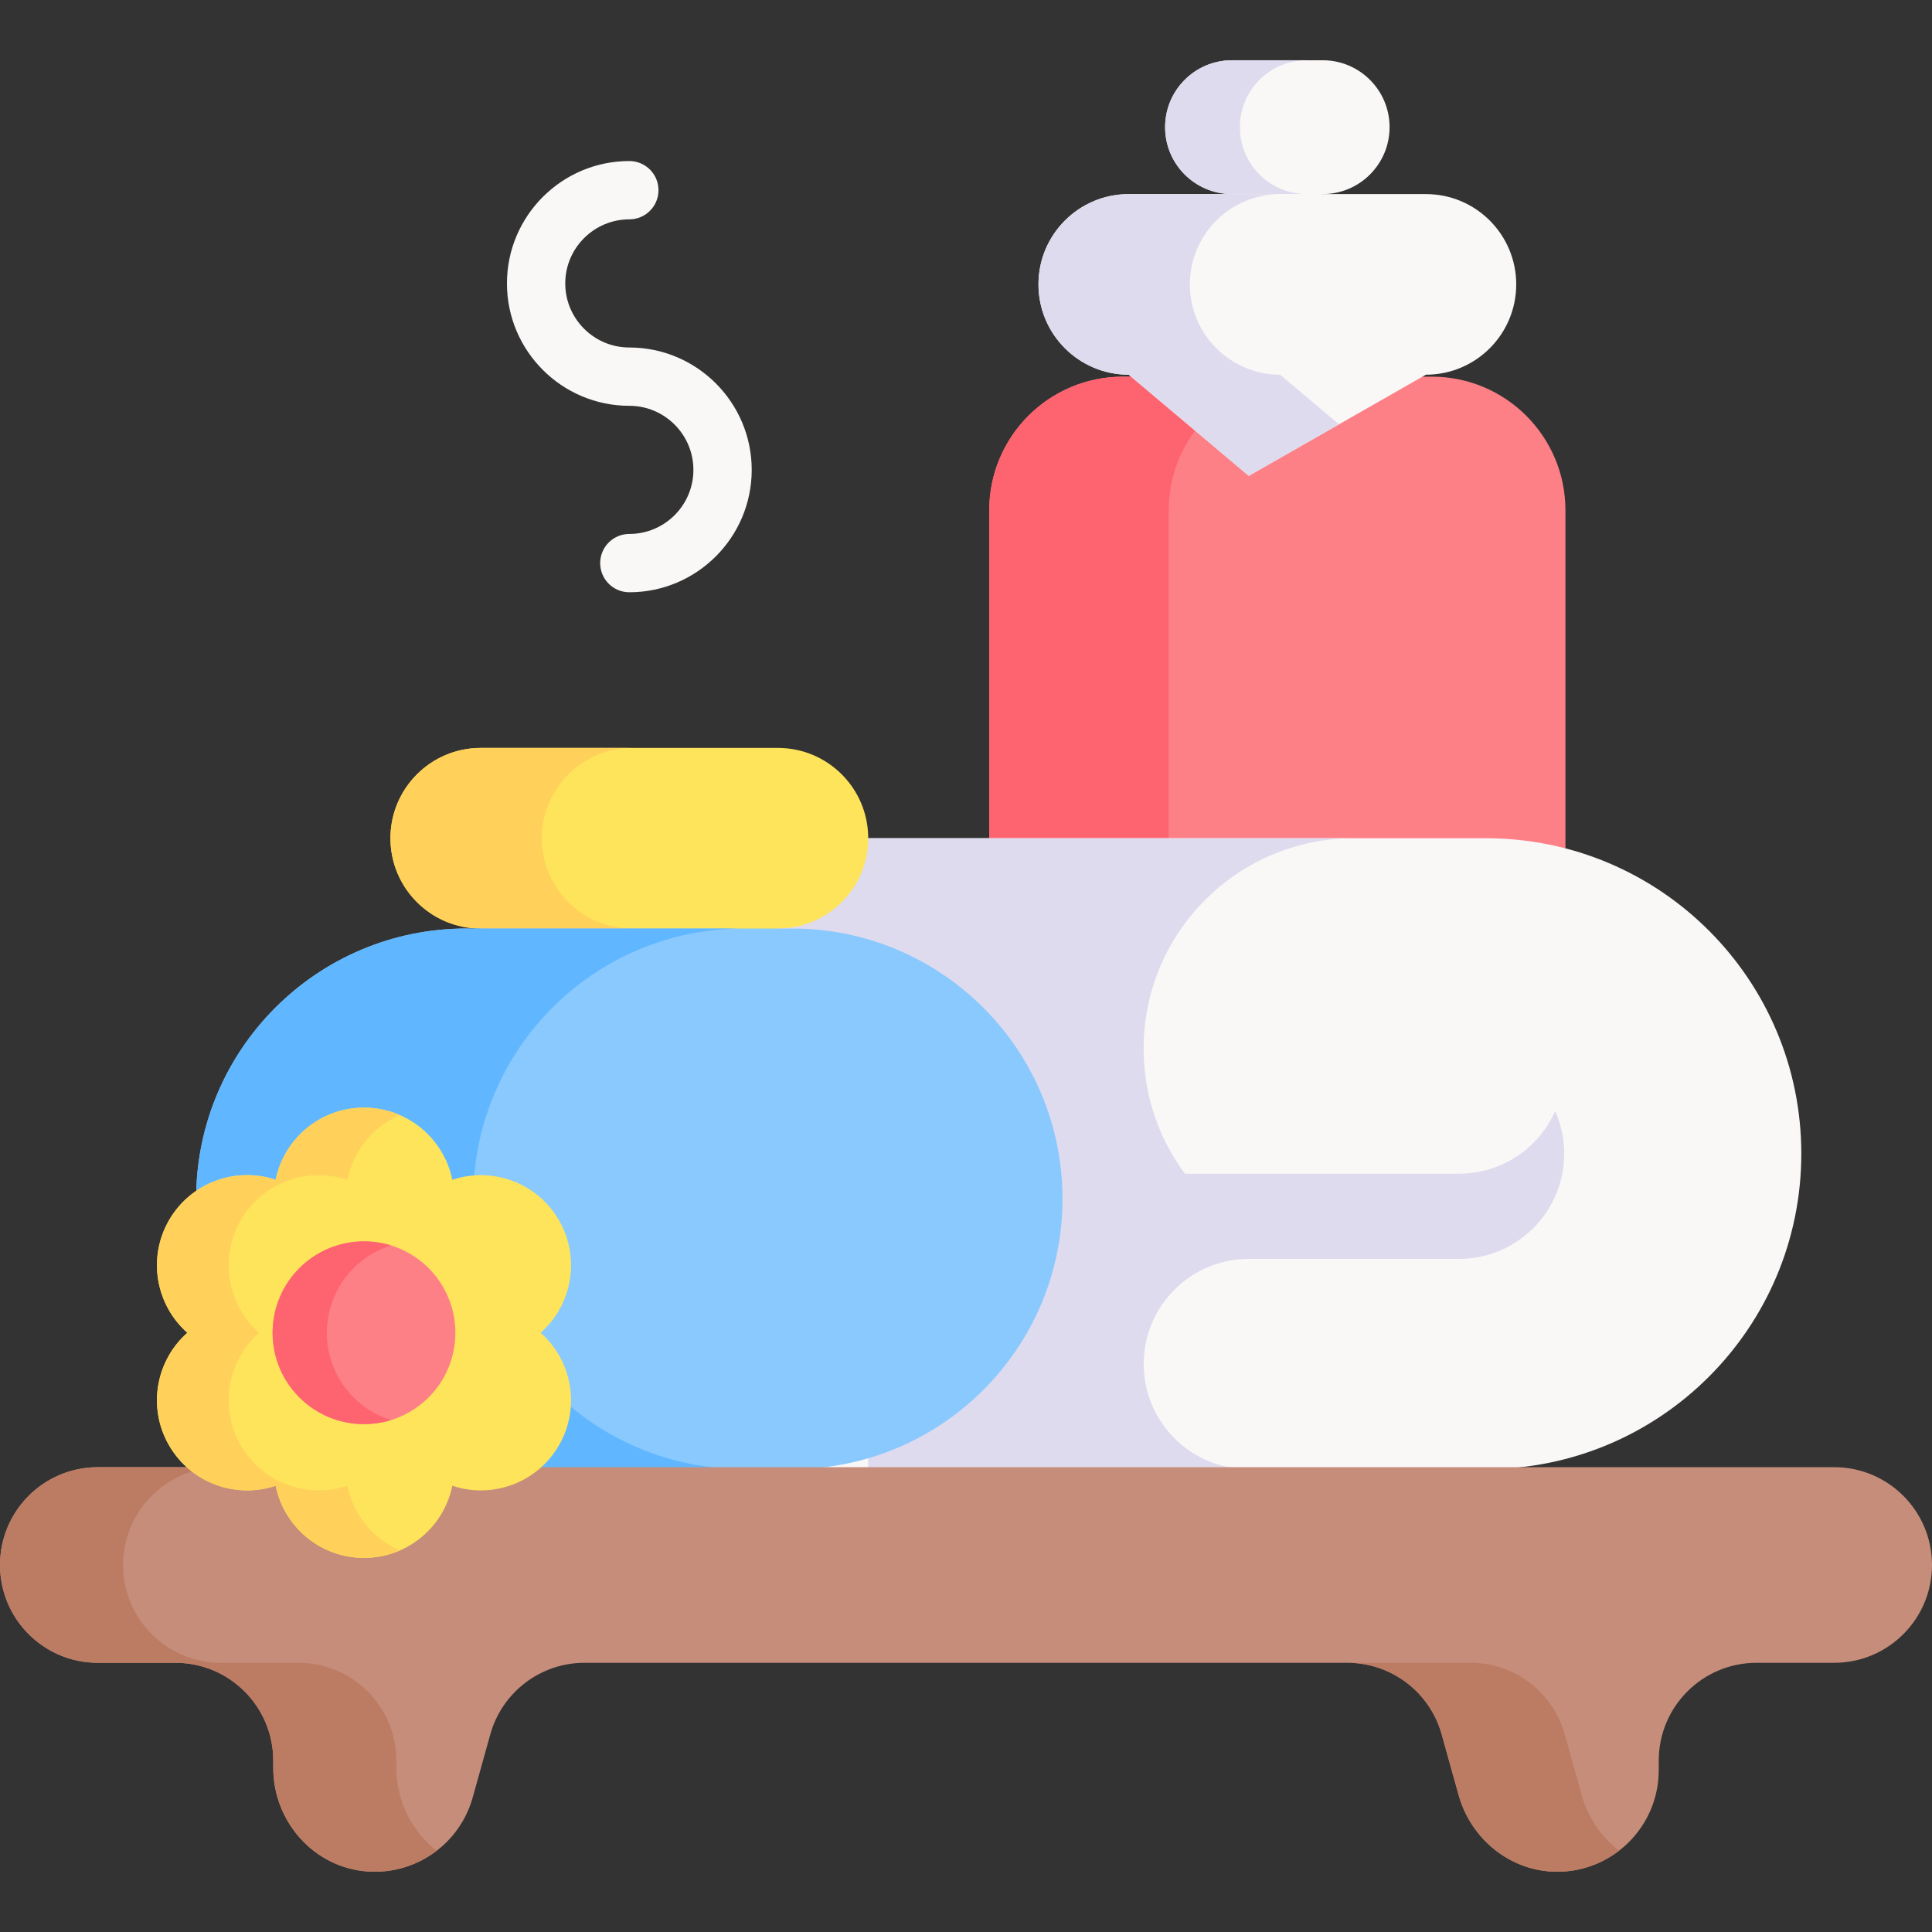 <svg id="Capa_1" enable-background="new 0 0 512 512" height="512" viewBox="0 0 512 512" width="512" xmlns="http://www.w3.org/2000/svg"><rect x="0" y="0" width="512" height="512" fill="#333333" stroke="none"/><g><path d="m262.16 353.116h152.698v-217.886c0-19.559-15.855-35.414-35.414-35.414h-81.87c-19.559 0-35.414 15.855-35.414 35.414z" fill="#fd8087"/><path d="m345.134 99.826c-19.554 0-35.414 15.85-35.414 35.404v217.893h-47.56v-217.893c0-19.554 15.86-35.404 35.414-35.404z" fill="#fe646f"/><path d="m212.371 222.139h181.397c46.169 0 83.596 37.427 83.596 83.596 0 46.169-37.427 83.596-83.596 83.596h-181.397c-46.169 0-83.596-37.427-83.596-83.596.001-46.169 37.428-83.596 83.596-83.596z" fill="#faf7f7"/><g fill="#dedbee"><path d="m330.947 389.331c-15.386 0-27.859-12.473-27.859-27.859s12.473-27.859 27.859-27.859h-100.862v55.719h100.862z"/><path d="m358.806 333.612c-30.782 0-55.736-24.954-55.736-55.736s24.954-55.736 55.736-55.736h-192.027v111.473"/><path d="m414.529 305.732c0 7.698-3.127 14.673-8.162 19.709-5.056 5.056-12.021 8.172-19.719 8.172h-167.155c-15.396 0-27.882-12.486-27.882-27.882 0-4.014.846-7.832 2.384-11.279 4.334 9.782 14.116 16.593 25.498 16.593h167.155c7.698 0 14.663-3.116 19.719-8.162 2.404-2.414 4.375-5.263 5.768-8.43 1.548 3.448 2.394 7.265 2.394 11.279z"/></g><g><path d="m206.153 198.207h-78.748c-13.217 0-23.932 10.715-23.932 23.932 0 13.217 10.715 23.932 23.932 23.932l31.799 26.805 46.949-26.805c13.217 0 23.932-10.715 23.932-23.932 0-13.217-10.714-23.932-23.932-23.932z" fill="#fee45a"/><path d="m183.125 259.226-23.929 13.651-31.792-26.798c-6.614 0-12.589-2.683-16.923-7.017-4.324-4.324-7.006-10.309-7.006-16.923 0-13.208 10.711-23.929 23.929-23.929h40.12c-13.218 0-23.929 10.721-23.929 23.929 0 6.615 2.683 12.599 7.007 16.923 4.334 4.334 10.309 7.017 16.923 7.017z" fill="#ffd15b"/><path d="m209.944 246.071h-86.329c-39.56 0-71.63 32.07-71.63 71.63 0 39.56 32.07 71.63 71.63 71.63h86.329c39.56 0 71.63-32.07 71.63-71.63-.001-39.56-32.07-71.63-71.63-71.63z" fill="#8ac9fe"/><path d="m146.393 368.346c12.96 12.961 30.864 20.978 50.645 20.978h-73.419c-19.781 0-37.684-8.018-50.655-20.978-12.96-12.96-20.978-30.863-20.978-50.645 0-39.563 32.071-71.634 71.633-71.634h73.419c-39.552 0-71.623 32.071-71.623 71.634-.001 19.781 8.017 37.685 20.978 50.645z" fill="#60b7ff"/></g><path d="m166.779 156.956c-4.267 0-7.726-3.459-7.726-7.726s3.459-7.726 7.726-7.726c9.363 0 16.98-7.617 16.98-16.98s-7.617-16.98-16.98-16.98c-17.884 0-32.433-14.55-32.433-32.434s14.549-32.433 32.433-32.433c4.267 0 7.726 3.459 7.726 7.726s-3.459 7.726-7.726 7.726c-9.363 0-16.98 7.617-16.98 16.98s7.617 16.981 16.98 16.981c17.884 0 32.433 14.549 32.433 32.433s-14.549 32.433-32.433 32.433z" fill="#faf7f7"/><path d="m350.517 15.968h-24.016c-9.795 0-17.735 7.94-17.735 17.735 0 9.795 7.94 17.735 17.735 17.735l9.265 8.815 14.752-8.815c9.795 0 17.735-7.94 17.735-17.735 0-9.794-7.941-17.735-17.736-17.735z" fill="#faf7f7"/><path d="m333.768 46.241c3.209 3.209 7.646 5.191 12.548 5.191h-19.812c-4.901 0-9.339-1.982-12.548-5.191s-5.19-7.646-5.19-12.537c0-9.803 7.935-17.738 17.738-17.738h19.812c-9.803 0-17.738 7.935-17.738 17.738 0 4.891 1.981 9.328 5.19 12.537z" fill="#dedbee"/><g><path d="m377.883 51.436h-78.748c-13.217 0-23.932 10.715-23.932 23.932 0 13.217 10.715 23.932 23.932 23.932l31.799 26.805 46.949-26.805c13.217 0 23.932-10.715 23.932-23.932 0-13.217-10.715-23.932-23.932-23.932z" fill="#faf7f7"/><path d="m354.854 112.455-23.929 13.651-31.792-26.798c-6.614 0-12.589-2.683-16.923-7.017-4.324-4.324-7.006-10.309-7.006-16.923 0-13.208 10.711-23.929 23.929-23.929h40.12c-13.218 0-23.929 10.721-23.929 23.929 0 6.615 2.683 12.599 7.007 16.923 4.334 4.334 10.309 7.017 16.923 7.017z" fill="#dedbee"/></g><path d="m486.078 388.816h-460.156c-14.316 0-25.922 11.605-25.922 25.921 0 14.316 11.606 25.922 25.922 25.922h20.571c14.316 0 25.922 11.606 25.922 25.922v1.937c0 14.224 10.796 26.438 24.984 27.447 12.874.915 24.454-7.361 27.874-19.619l4.668-16.731c3.126-11.205 13.335-18.955 24.968-18.955h202.181c11.633 0 21.842 7.75 24.968 18.955l4.493 16.102c3.28 11.757 13.842 20.29 26.048 20.318 14.898.034 26.986-12.033 26.986-26.924v-2.529c0-14.316 11.606-25.922 25.922-25.922h20.571c14.316 0 25.922-11.606 25.922-25.922 0-14.317-11.606-25.922-25.922-25.922z" fill="#c68d7a"/><g fill="#bc7c63"><path d="m105.035 468.518v-1.937c0-14.316-11.606-25.922-25.922-25.922h-20.571c-14.316 0-25.922-11.606-25.922-25.922 0-14.316 11.606-25.922 25.922-25.922h-32.62c-14.316 0-25.922 11.606-25.922 25.922 0 14.316 11.606 25.922 25.922 25.922h20.571c14.316 0 25.922 11.605 25.922 25.922v1.937c0 14.224 10.796 26.438 24.984 27.447 6.81.485 13.244-1.622 18.314-5.511-6.53-5.082-10.678-13.121-10.678-21.936z"/><path d="m419.171 475.716-4.493-16.102c-3.126-11.205-13.335-18.955-24.968-18.955h-32.62c11.633 0 21.842 7.75 24.968 18.955l4.493 16.102c3.28 11.757 13.842 20.291 26.048 20.318 6.206.014 11.921-2.077 16.481-5.592-4.688-3.617-8.242-8.751-9.909-14.726z"/></g><g><path d="m143.273 353.198c8.342-7.366 10.634-19.819 4.854-29.829-5.779-10.01-17.71-14.252-28.26-10.711-2.208-10.907-11.847-19.119-23.406-19.119s-21.198 8.211-23.406 19.119c-10.55-3.542-22.481.701-28.26 10.711s-3.488 22.464 4.854 29.829c-8.342 7.366-10.634 19.819-4.854 29.829 5.779 10.01 17.71 14.252 28.26 10.711 2.208 10.907 11.847 19.119 23.406 19.119s21.198-8.212 23.406-19.119c10.55 3.542 22.481-.701 28.26-10.711 5.78-10.01 3.488-22.463-4.854-29.829z" fill="#fee45a"/><path d="m92.068 393.737c-10.551 3.544-22.482-.704-28.264-10.713-5.775-10.008-3.485-22.46 4.857-29.827-8.343-7.367-10.632-19.818-4.857-29.834 5.782-10.008 17.712-14.249 28.264-10.705 1.563-7.726 6.853-14.095 13.904-17.148-2.913-1.269-6.127-1.974-9.509-1.974-11.556 0-21.198 8.211-23.406 19.121-10.544-3.544-22.482.697-28.256 10.705-5.782 10.016-3.485 22.467 4.85 29.834-8.335 7.367-10.632 19.818-4.85 29.827 5.775 10.008 17.713 14.257 28.256 10.713 2.209 10.903 11.85 19.121 23.406 19.121 3.382 0 6.596-.704 9.509-1.974-7.05-3.058-12.341-9.427-13.904-17.146z" fill="#ffd15b"/><circle cx="96.462" cy="353.198" fill="#fd8087" r="24.218"/><path d="m103.649 376.333c-2.267.697-4.681 1.079-7.183 1.079-13.376 0-24.221-10.837-24.221-24.213s10.845-24.221 24.221-24.221c2.502 0 4.916.381 7.183 1.079-9.876 3.067-17.037 12.268-17.037 23.142-.001 10.873 7.161 20.074 17.037 23.134z" fill="#fe646f"/></g></g></svg>